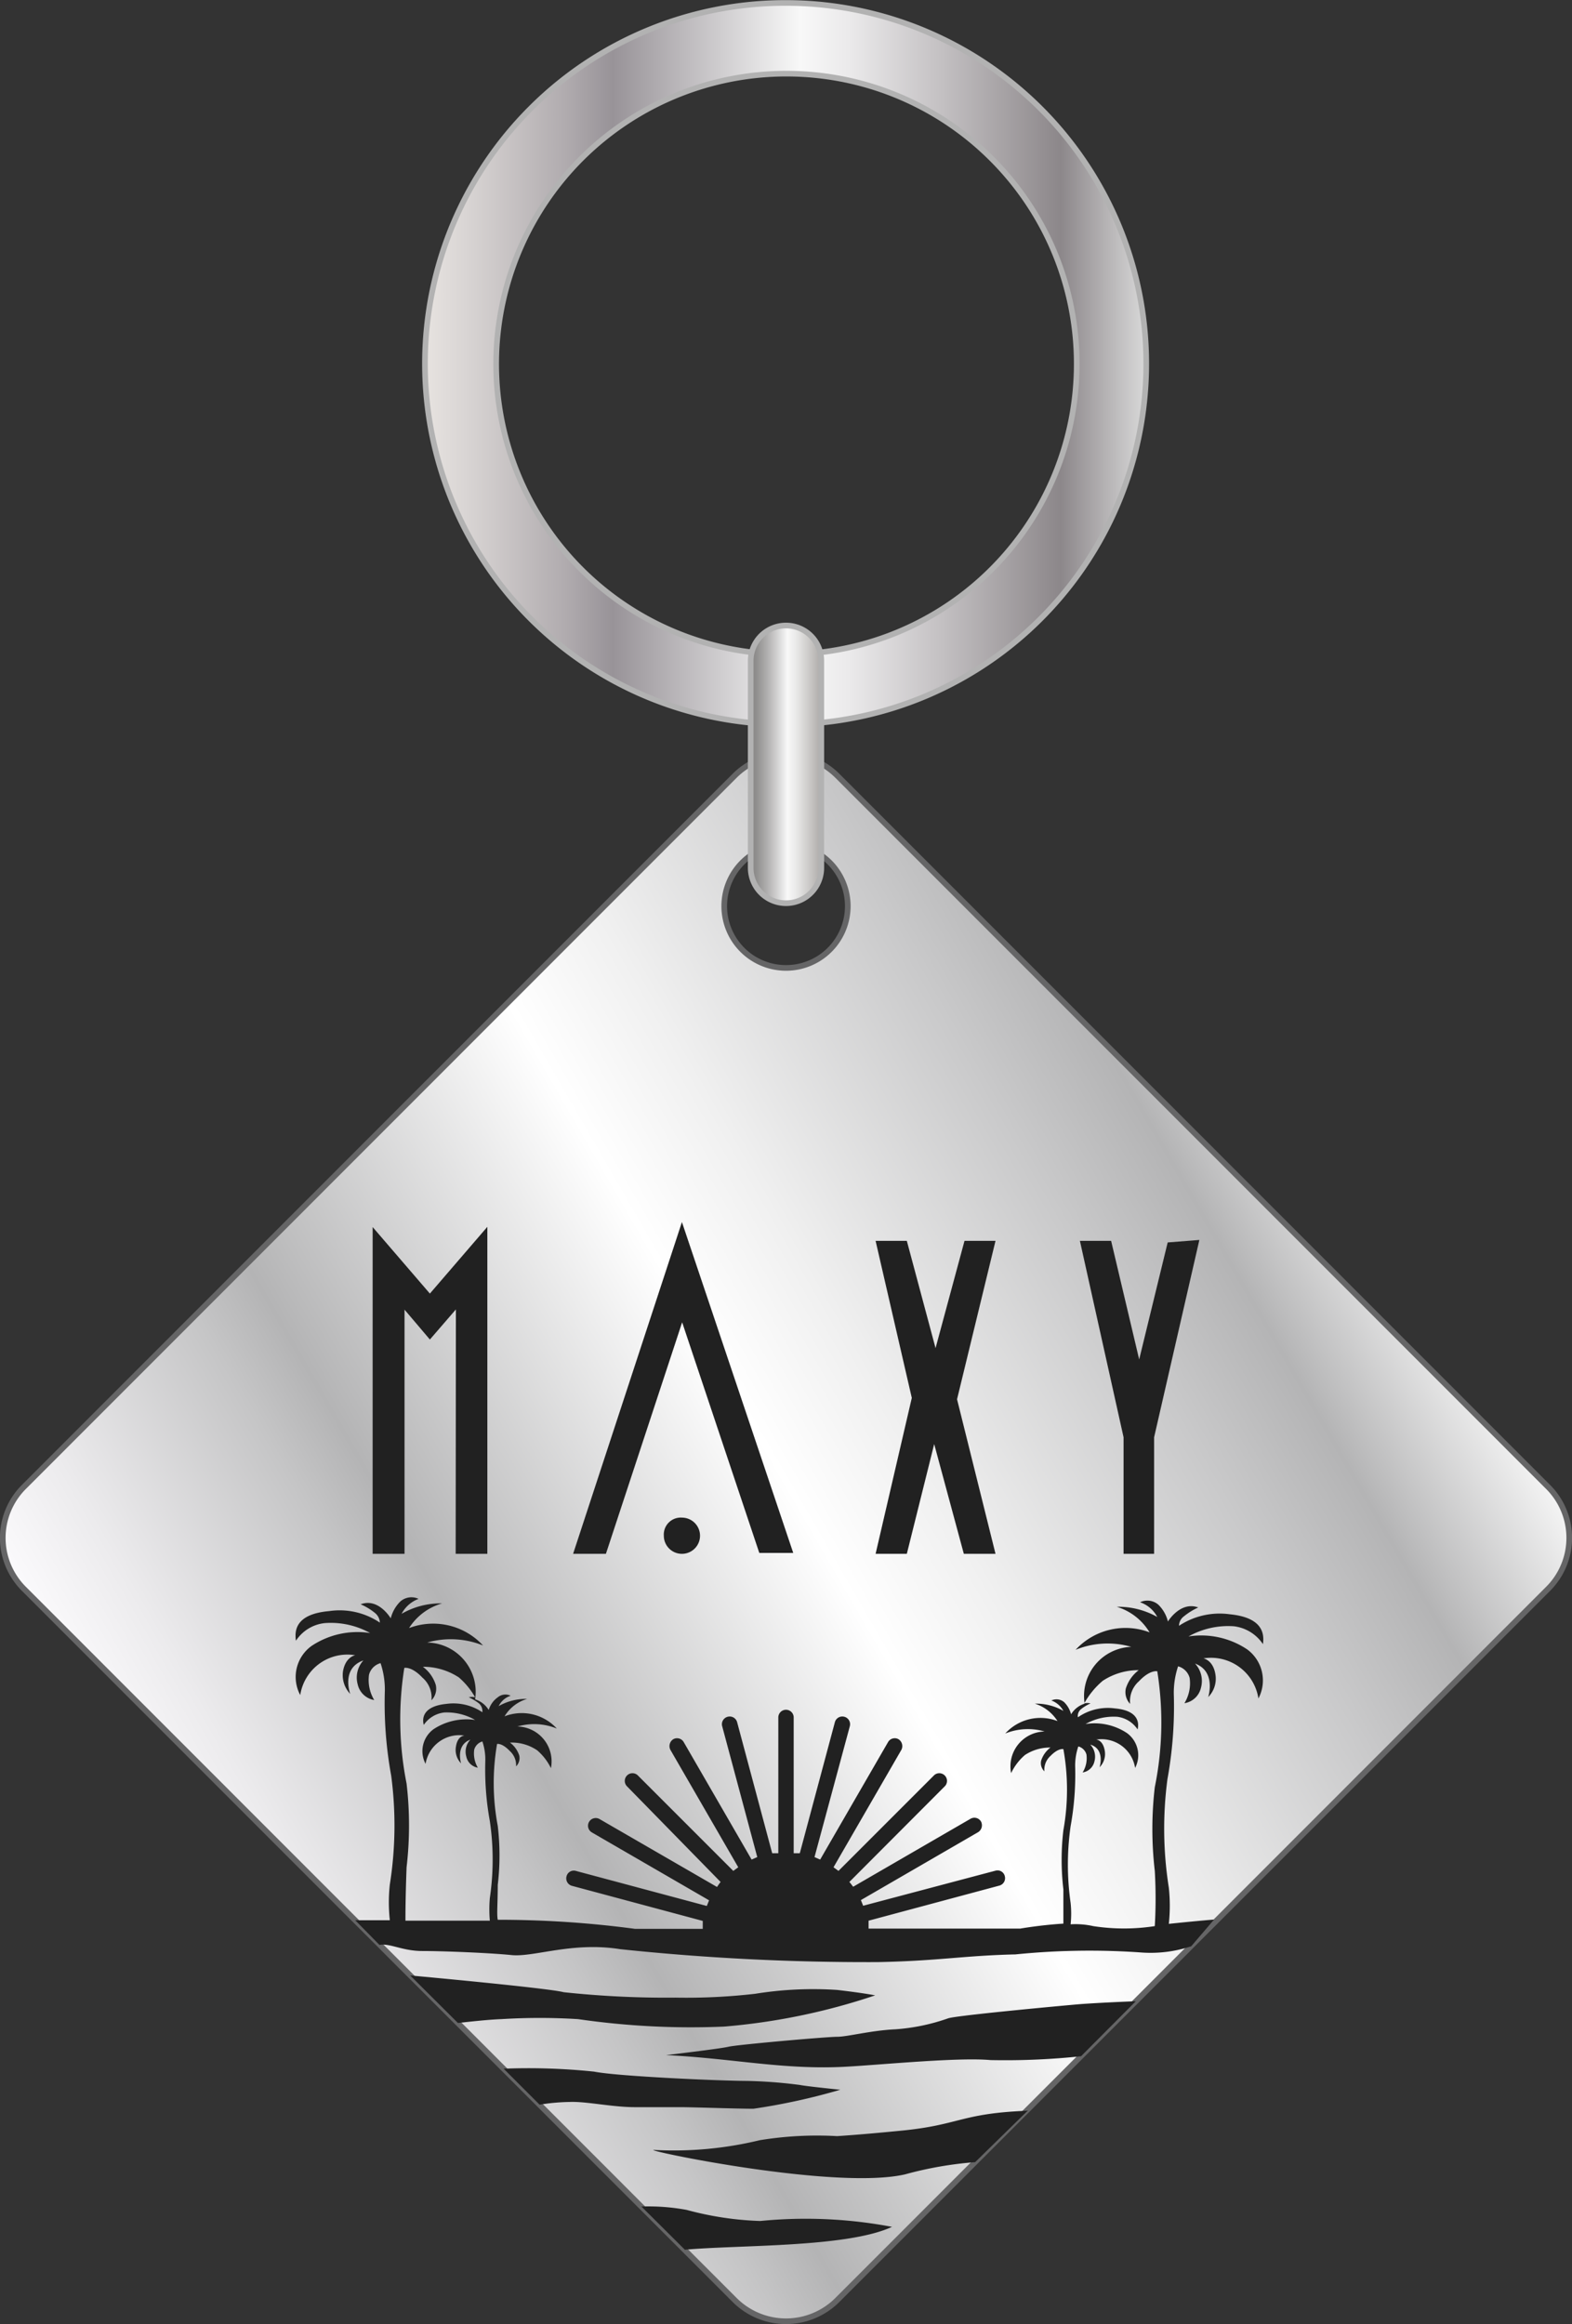 <?xml version="1.0" encoding="UTF-8"?>
<!DOCTYPE svg PUBLIC '-//W3C//DTD SVG 1.0//EN'
          'http://www.w3.org/TR/2001/REC-SVG-20010904/DTD/svg10.dtd'>
<svg height="102.7" viewBox="0 0 69.48 102.7" width="69.48" xmlns="http://www.w3.org/2000/svg" xmlns:xlink="http://www.w3.org/1999/xlink"
><rect x="0" y="0" width="69.48" height="102.7" fill="#333333" stroke="none"/><defs
  ><linearGradient gradientUnits="userSpaceOnUse" id="a" x1="8.41" x2="61.07" y1="83.16" y2="52.75"
    ><stop offset="0" stop-color="#fafafb"
      /><stop offset="0" stop-color="#fbfafc"
      /><stop offset=".07" stop-color="#ecebed"
      /><stop offset=".21" stop-color="#c5c5c6"
      /><stop offset=".26" stop-color="#b4b4b5"
      /><stop offset=".52" stop-color="#fff"
      /><stop offset=".61" stop-color="#f0f0f0"
      /><stop offset=".79" stop-color="#c9c9ca"
      /><stop offset=".88" stop-color="#b4b4b5"
      /><stop offset="1" stop-color="#f4f4f4"
      /><stop offset="1" stop-color="#fff"
    /></linearGradient
    ><linearGradient gradientUnits="userSpaceOnUse" id="b" x1="18.78" x2="50.7" y1="16.09" y2="16.09"
    ><stop offset="0" stop-color="#eeebe9"
      /><stop offset="0" stop-color="#e7e3e0"
      /><stop offset=".06" stop-color="#d8d4d3"
      /><stop offset=".19" stop-color="#b2adb0"
      /><stop offset=".26" stop-color="#989398"
      /><stop offset=".52" stop-color="#f8f8f8"
      /><stop offset=".59" stop-color="#eae9ea"
      /><stop offset=".71" stop-color="#c5c2c4"
      /><stop offset=".88" stop-color="#8c878a"
      /><stop offset="1" stop-color="#dadada"
      /><stop offset="1" stop-color="#b2b2b2"
    /></linearGradient
    ><linearGradient gradientUnits="userSpaceOnUse" id="c" x1="33.18" x2="36.3" y1="33.78" y2="33.78"
    ><stop offset="0" stop-color="#848281"
      /><stop offset=".09" stop-color="#929190"
      /><stop offset=".27" stop-color="#b8b7b7"
      /><stop offset=".51" stop-color="#f5f5f5"
      /><stop offset=".52" stop-color="#f8f8f8"
      /><stop offset=".64" stop-color="#eaeae9"
      /><stop offset=".86" stop-color="#c6c4c2"
      /><stop offset="1" stop-color="#adaaa8"
    /></linearGradient
  ></defs
  ><g data-name="Capa 2"
  ><g data-name="Capa 1"
    ><path d="M68.42,65.7,37,34.27a3.21,3.21,0,0,0-4.52,0L1.06,65.7a3.18,3.18,0,0,0,0,4.51l31.42,31.43a3.21,3.21,0,0,0,4.52,0L68.42,70.21A3.18,3.18,0,0,0,68.42,65.7ZM34.74,42.77A2.73,2.73,0,1,1,37.47,40,2.73,2.73,0,0,1,34.74,42.77Z" fill="url(#a)" fill-rule="evenodd" stroke="#656566" stroke-miterlimit="22.93" stroke-width=".25"
      /><path d="M43.82,7a12.83,12.83,0,1,0,3.77,9.09A12.8,12.8,0,0,0,43.82,7M34.74.13A15.94,15.94,0,1,1,23.45,4.8,15.91,15.91,0,0,1,34.74.13Z" fill="url(#b)" stroke="#b2b2b2" stroke-miterlimit="22.93" stroke-width=".25"
      /><path d="M36.3,38.35a1.56,1.56,0,1,1-3.12,0V29.2a1.56,1.56,0,1,1,3.12,0Z" fill="url(#c)" stroke="#b2b2b2" stroke-miterlimit="22.93" stroke-width=".25"
      /><path d="M39.4,98.41c-2,.91-6.71.78-9.13,1l-1.92-1.91a9.28,9.28,0,0,1,2,.15,14.1,14.1,0,0,0,3.25.49,20.44,20.44,0,0,1,5.83.26m6-5.14L43.1,95.54a16.29,16.29,0,0,0-3.1.54C36.91,96.79,28.38,95,28.9,95a16.18,16.18,0,0,0,4.68-.43A15.72,15.72,0,0,1,37,94.39c.92-.06,1.9-.15,2.82-.24C42.41,93.9,42.45,93.39,45.36,93.27ZM23.85,93l-1.59-1.59a27.94,27.94,0,0,1,4,.13c1.05.21,5.63.41,6.75.41a21.15,21.15,0,0,1,2.35.18c.29.06,1.78.21,1.78.21a28,28,0,0,1-3.84.84c-.72,0-2.68-.07-3.24-.07h-2c-1,0-2.15-.26-2.88-.23A9,9,0,0,0,23.85,93ZM50.2,88.43l-2.42,2.43a31.87,31.87,0,0,1-4,.17c-1.4-.13-4.76.2-6.34.29-2.77.16-5.06-.37-8-.51,0,0,2.39-.28,2.76-.37S36.54,90,37,90s1.49-.28,2.57-.33a8.88,8.88,0,0,0,2.35-.49c.5-.14,5.42-.59,5.79-.62S49.1,88.47,50.2,88.43ZM21.32,75.66a2.29,2.29,0,0,0-1.59-.37c-1,.1-1.09.6-1,.93a1.26,1.26,0,0,1,.91-.55A2.51,2.51,0,0,1,21,76a2.65,2.65,0,0,0-1.84.41,1.2,1.2,0,0,0-.35,1.53,1.51,1.51,0,0,1,1.72-1.25s-.31,0-.38.5a.85.85,0,0,0,.23.73s-.26-.8.41-1.05a.78.78,0,0,0-.18.75.63.63,0,0,0,.51.49,1.24,1.24,0,0,1-.16-.8.53.53,0,0,1,.36-.36,2.49,2.49,0,0,1,.13.86,12.71,12.71,0,0,0,.2,2.66,11.66,11.66,0,0,1,0,3.4,5.78,5.78,0,0,0,0,1c-1.31,0-2.61,0-3.73,0,0-.28,0-1,.05-2.36a15.87,15.87,0,0,0,0-3.7,14.49,14.49,0,0,1-.1-5.11s.32-.08.8.43a1.16,1.16,0,0,1,.4,1,.73.73,0,0,0,.19-.68,1.58,1.58,0,0,0-.57-.8,2.88,2.88,0,0,1,1.59.47A3.29,3.29,0,0,1,21,75a.58.58,0,0,0-.28,0,2.22,2.22,0,0,1,.45.27A.46.46,0,0,1,21.32,75.66ZM47,85c0-.26,0-.72,0-1.51a11.18,11.18,0,0,1,0-2.62A10.09,10.09,0,0,0,47,77.29s-.22-.06-.57.3a.82.82,0,0,0-.27.68.5.5,0,0,1-.14-.48,1.16,1.16,0,0,1,.41-.57,2,2,0,0,0-1.13.33,2.42,2.42,0,0,0-.61.8,1.54,1.54,0,0,1,1.48-1.84,2.66,2.66,0,0,0-1.74.09,2.1,2.1,0,0,1,2.31-.55,1.84,1.84,0,0,0-1-.77A2.42,2.42,0,0,1,47,75.6a1,1,0,0,0-.53-.46.52.52,0,0,1,.57.08,1.17,1.17,0,0,1,.3.53,1.08,1.08,0,0,1,.6-.47A2.17,2.17,0,0,1,50,72.77a3.76,3.76,0,0,0-2.46.13,3,3,0,0,1,3.27-.77A2.56,2.56,0,0,0,49.36,71a3.51,3.51,0,0,1,1.79.45,1.35,1.35,0,0,0-.76-.65.74.74,0,0,1,.81.11,1.56,1.56,0,0,1,.42.74s.55-.91,1.34-.62a2.89,2.89,0,0,0-.63.39.53.53,0,0,0-.22.42,3.25,3.25,0,0,1,2.24-.51c1.45.14,1.54.85,1.47,1.32a1.8,1.8,0,0,0-1.29-.79,3.59,3.59,0,0,0-2,.45,3.66,3.66,0,0,1,2.59.57,1.7,1.7,0,0,1,.5,2.17,2.12,2.12,0,0,0-2.43-1.77s.43.07.53.71a1.15,1.15,0,0,1-.32,1s.37-1.13-.58-1.48a1.13,1.13,0,0,1,.26,1.07.89.89,0,0,1-.73.68,1.69,1.69,0,0,0,.23-1.12.73.73,0,0,0-.51-.51,3.68,3.68,0,0,0-.19,1.21,17.9,17.9,0,0,1-.28,3.77,16.67,16.67,0,0,0,.06,4.8,7.47,7.47,0,0,1,0,1.6c.68-.07,1.38-.14,2-.19L52.65,86a5.68,5.68,0,0,1-2.28.27,32.56,32.56,0,0,0-5.49.09c-2.26.05-3.42.29-6.08.34a104,104,0,0,1-11.38-.57c-2.12-.34-3.82.36-4.81.26s-3.05-.18-3.94-.18-1.42-.35-1.9-.27L15.7,84.85l1.53,0a7.27,7.27,0,0,1,0-1.58,16.73,16.73,0,0,0,.06-4.81,17.77,17.77,0,0,1-.28-3.76,3.68,3.68,0,0,0-.19-1.21.72.72,0,0,0-.51.51,1.71,1.71,0,0,0,.23,1.12.9.9,0,0,1-.73-.69,1.13,1.13,0,0,1,.25-1.06c-1,.35-.58,1.48-.58,1.48a1.2,1.2,0,0,1-.32-1c.11-.64.54-.71.54-.71a2.11,2.11,0,0,0-2.43,1.76,1.69,1.69,0,0,1,.5-2.17,3.66,3.66,0,0,1,2.59-.57,3.58,3.58,0,0,0-2-.44,1.74,1.74,0,0,0-1.28.78c-.07-.47,0-1.18,1.47-1.31a3.18,3.18,0,0,1,2.24.51.58.58,0,0,0-.22-.43,2.68,2.68,0,0,0-.63-.38c.79-.3,1.33.62,1.33.62a1.58,1.58,0,0,1,.43-.75.74.74,0,0,1,.8-.11,1.4,1.4,0,0,0-.75.66,3.44,3.44,0,0,1,1.79-.46,2.56,2.56,0,0,0-1.46,1.09,3,3,0,0,1,3.27.77,3.8,3.8,0,0,0-2.47-.13,2.18,2.18,0,0,1,2.12,2.51,1.08,1.08,0,0,1,.6.47A1.06,1.06,0,0,1,22,75a.53.53,0,0,1,.57-.07.9.9,0,0,0-.53.46,2.42,2.42,0,0,1,1.26-.32,1.74,1.74,0,0,0-1,.77,2.1,2.1,0,0,1,2.31.54,2.66,2.66,0,0,0-1.74-.09,1.54,1.54,0,0,1,1.48,1.84,2.44,2.44,0,0,0-.61-.79A2,2,0,0,0,22.54,77a1.16,1.16,0,0,1,.41.57.51.51,0,0,1-.14.48.84.84,0,0,0-.28-.68c-.34-.36-.56-.31-.56-.31A10.15,10.15,0,0,0,22,80.68a11.11,11.11,0,0,1,0,2.61c0,.82-.05,1.29,0,1.54a45.36,45.36,0,0,1,6.06.4h3c0-.11,0-.23,0-.35l-5.78-1.55a.34.34,0,0,1-.24-.42.33.33,0,0,1,.41-.24l5.79,1.55.1-.25-5.18-3a.34.34,0,1,1,.34-.59l5.19,3c.05-.07.1-.15.16-.22L27.7,78.92a.34.34,0,0,1,.48-.48l4.23,4.23.22-.16-3-5.19a.36.36,0,0,1,.13-.47.34.34,0,0,1,.46.13l3,5.19.25-.11-1.55-5.78a.34.34,0,0,1,.24-.42.34.34,0,0,1,.42.24l1.55,5.79.27,0v-6a.34.34,0,1,1,.68,0v6l.27,0L36.9,76.1a.34.34,0,0,1,.42-.24.34.34,0,0,1,.24.42L36,82.06l.25.11,3-5.19a.34.34,0,0,1,.46-.13.36.36,0,0,1,.13.47l-3,5.19.22.16,4.23-4.23a.34.34,0,0,1,.48.48l-4.23,4.24c.06.06.11.14.17.21l5.18-3a.34.34,0,0,1,.47.12.36.36,0,0,1-.13.47l-5.18,3,.1.25L44,82.66a.33.33,0,0,1,.41.24.34.34,0,0,1-.24.42l-5.78,1.55c0,.12,0,.24,0,.35h6l.7,0S46,85.06,47,85Zm.69-9.15a2.32,2.32,0,0,1,1.59-.36c1,.09,1.08.6,1,.93a1.26,1.26,0,0,0-.9-.56,2.54,2.54,0,0,0-1.4.32,2.59,2.59,0,0,1,1.83.4,1.21,1.21,0,0,1,.36,1.54,1.5,1.5,0,0,0-1.72-1.25s.3,0,.38.5a.83.83,0,0,1-.23.72s.26-.8-.41-1a.78.78,0,0,1,.18.75.63.63,0,0,1-.52.48,1.19,1.19,0,0,0,.17-.79.51.51,0,0,0-.36-.36,2.62,2.62,0,0,0-.14.86,12.8,12.8,0,0,1-.2,2.66,12,12,0,0,0,0,3.4,4.55,4.55,0,0,1,0,.94,3.6,3.6,0,0,1,1,.08,8.92,8.92,0,0,0,2.72,0,21.14,21.14,0,0,0,0-2.44,16,16,0,0,1,0-3.7,14.3,14.3,0,0,0,.11-5.12s-.32-.08-.81.44a1.17,1.17,0,0,0-.39,1,.75.75,0,0,1-.19-.68,1.63,1.63,0,0,1,.57-.81,2.86,2.86,0,0,0-1.59.47,3.54,3.54,0,0,0-.82,1,.56.56,0,0,1,.28,0,1.83,1.83,0,0,0-.44.27A.39.39,0,0,0,47.64,75.88ZM20.24,89.39l-2.11-2.1c2.39.22,6.28.6,6.78.74a42.64,42.64,0,0,0,4.95.24,26.66,26.66,0,0,0,3.52-.17A16.08,16.08,0,0,1,37,87.93c1.2.14,1.68.24,1.68.24A28.16,28.16,0,0,1,32,89.55a34.67,34.67,0,0,1-6.45-.33,27.34,27.34,0,0,0-3.39,0C21.57,89.24,20.71,89.34,20.24,89.39Z" fill="#212121" fill-rule="evenodd"
      /><path d="M50.35,60.07l1.26-5.17,1.4-.11-2,8.72v5.15H49.66V63.51l-1.93-8.68h1.38Zm-9-.5,1.28-4.74H44l-1.7,7L44,68.66H42.6l-1.31-4.85-1.21,4.85H38.7l1.6-6.89-1.6-6.94h1.38ZM30.15,58.43,26.78,68.66H25.33L30.14,54l4.92,14.62h-1.5Zm0,8.63a.8.8,0,1,1-.81.8A.75.75,0,0,1,30.15,67.06Zm-10-9.2L19,59.19l-1.12-1.32V68.66H16.47V54.22L19,57.16l2.54-2.95V68.66H20.14Z" fill="#212121" fill-rule="evenodd"
    /></g
  ></g
></svg
>
